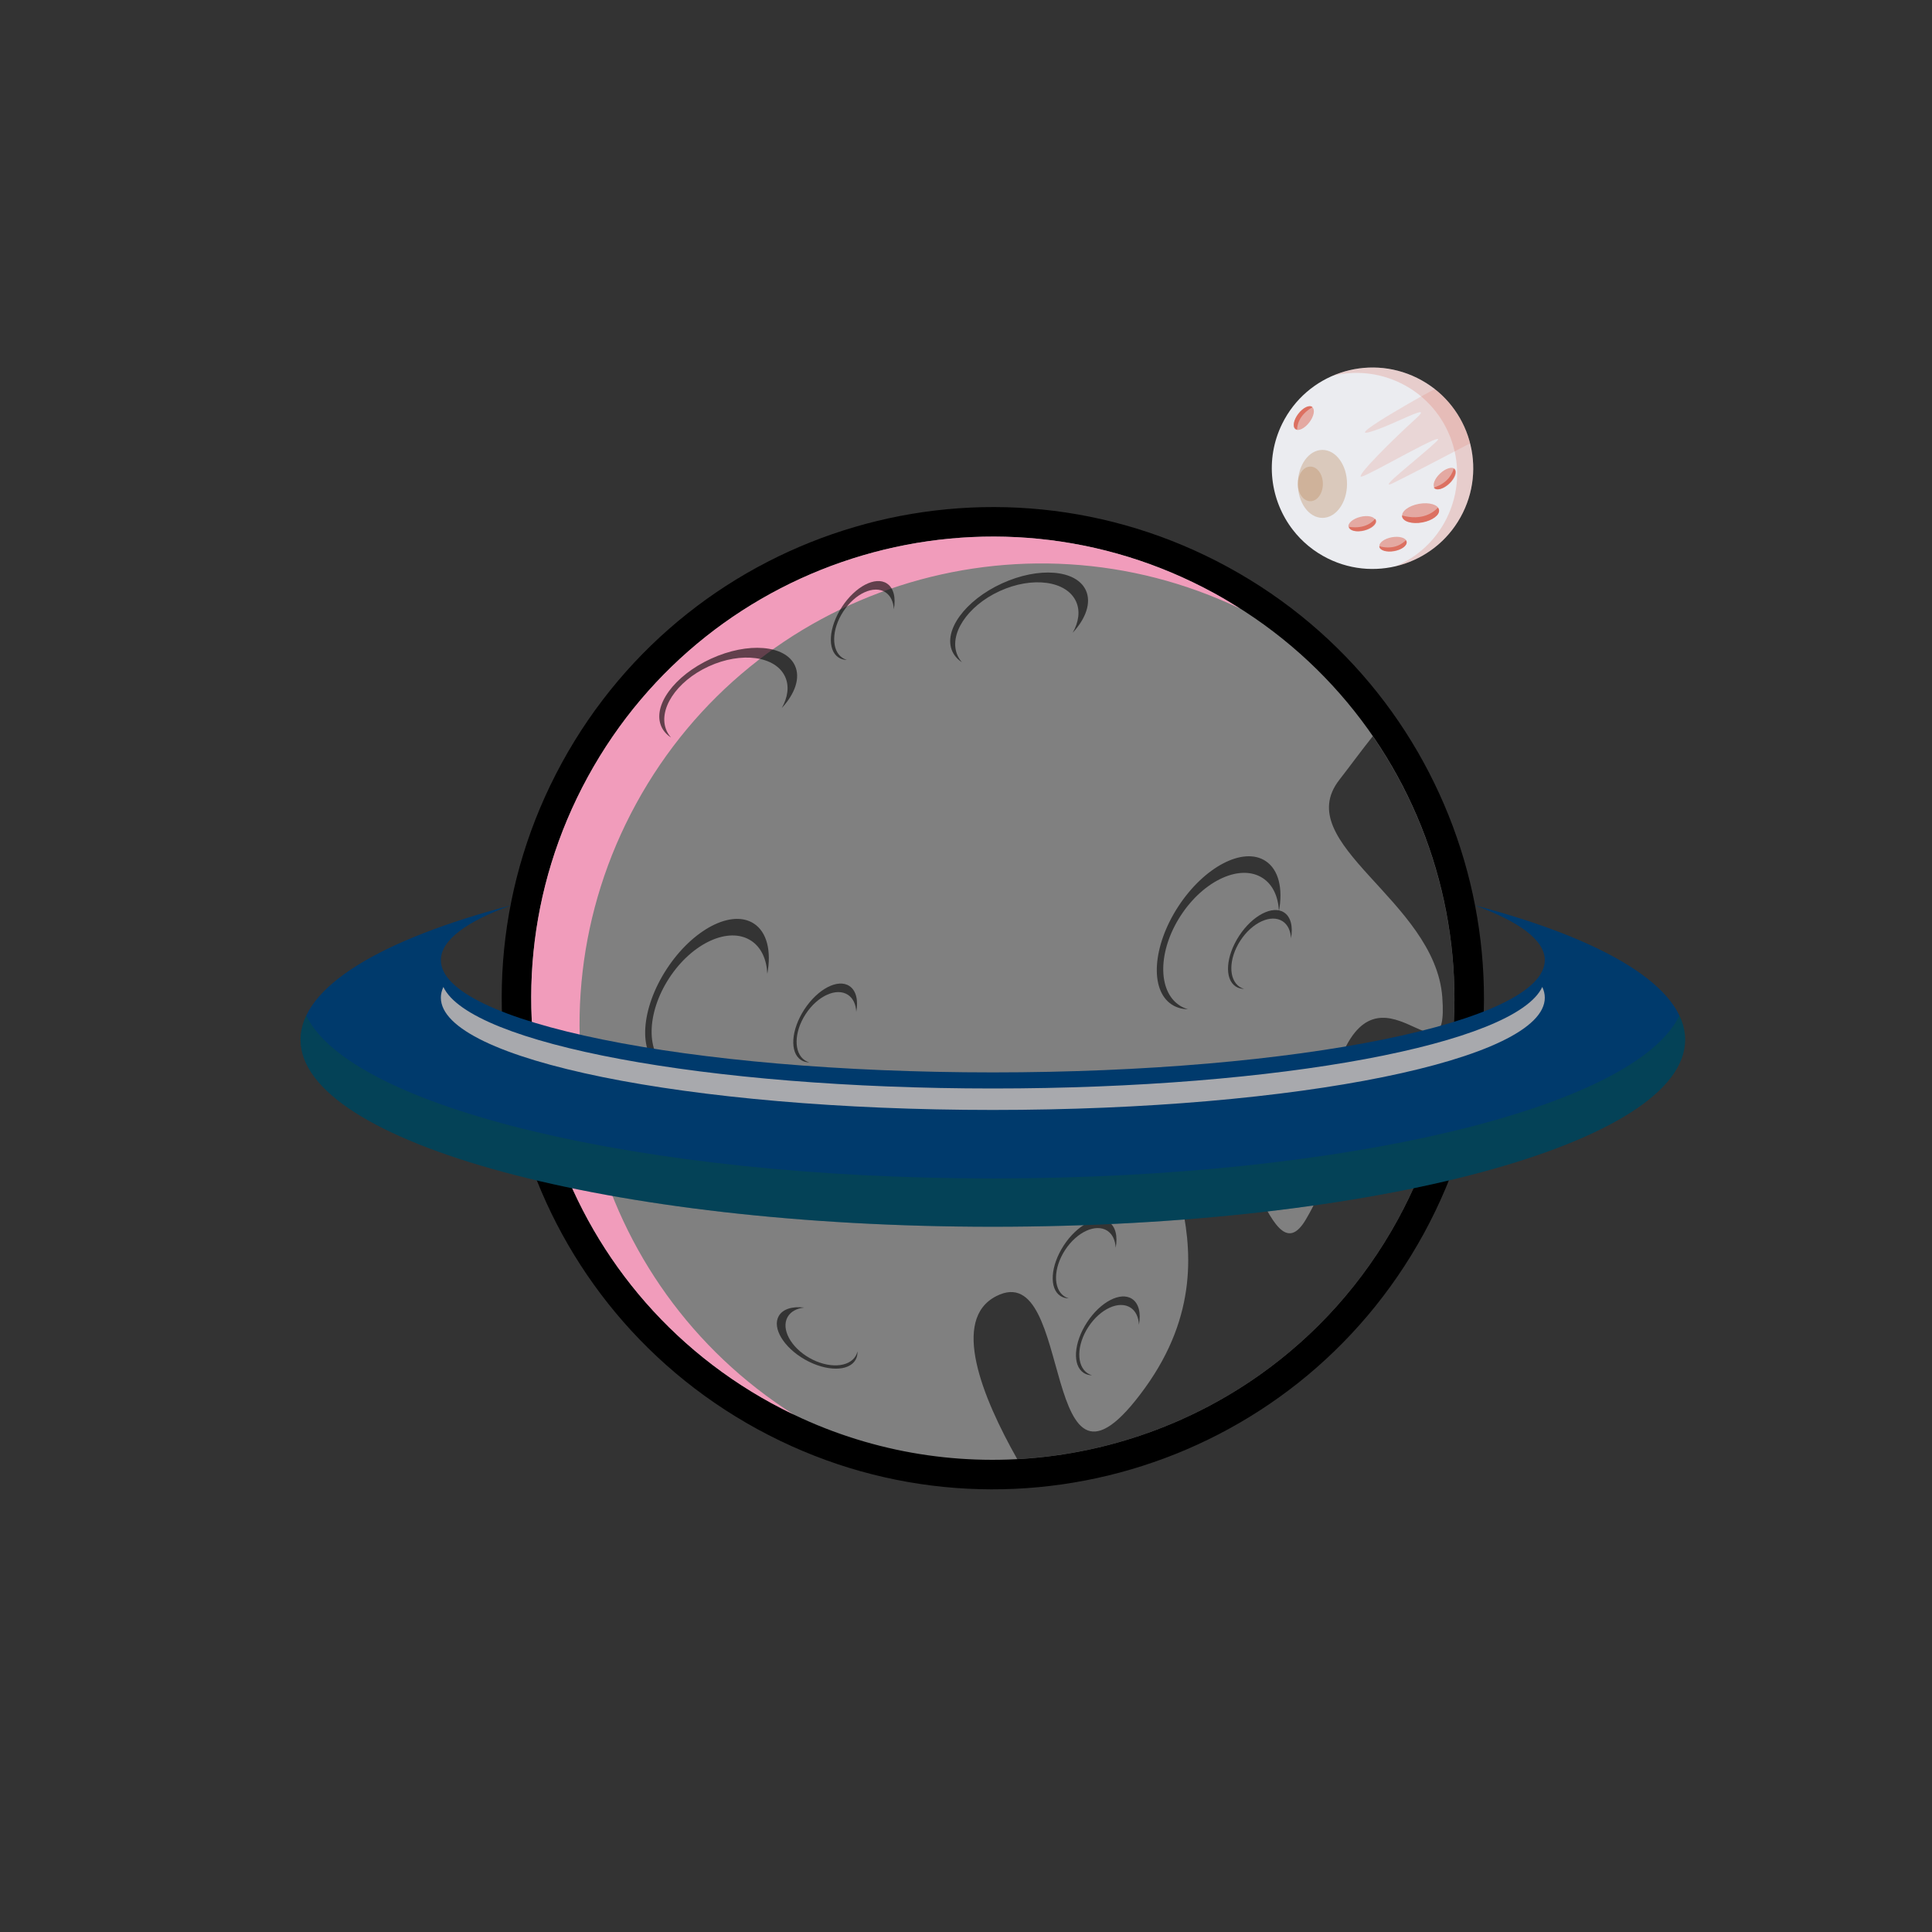 <?xml version="1.0" encoding="utf-8"?>
<!-- Generator: Adobe Illustrator 15.0.0, SVG Export Plug-In . SVG Version: 6.00 Build 0)  -->
<svg version="1.1" id="Layer_1" xmlns="http://www.w3.org/2000/svg" xmlns:xlink="http://www.w3.org/1999/xlink" x="0px" y="0px"
	 width="360px" height="360px" viewBox="0 0 360 360" enable-background="new 0 0 360 360" xml:space="preserve">
<rect x="0" y="0" width="360" height="360" fill="#333333" stroke="none"/>
<path fill="#FFFFFF" stroke="#000000" stroke-width="11" stroke-miterlimit="10" d="M143.771,261.474
	c-41.681-22.771-57.013-75.021-34.243-116.703c22.771-41.683,75.021-57.015,116.703-34.244
	c41.682,22.769,57.014,75.02,34.241,116.703C237.704,268.911,185.453,284.244,143.771,261.474z"/>
<path fill="#808080" d="M143.771,261.474c-41.681-22.771-57.013-75.021-34.243-116.703c22.771-41.683,75.021-57.015,116.703-34.244
	c41.682,22.769,57.014,75.02,34.241,116.703c-6.469,11.842-15.316,21.558-25.626,28.875
	C208.866,274.55,173.611,277.773,143.771,261.474z"/>
<path fill="#F19CBB" d="M118.528,149.771c22.02-40.309,71.606-55.969,112.545-36.367c-1.577-0.999-3.181-1.969-4.843-2.877
	c-41.682-22.771-93.932-7.439-116.703,34.244c-22.77,41.681-7.438,93.932,34.243,116.703c1.355,0.74,2.726,1.427,4.103,2.087
	C109.931,239.489,96.676,189.771,118.528,149.771z"/>
<path opacity="0.59" d="M268.749,185.785c1.376,18.058-11.807-8.625-19.354,12.476c-7.549,21.102,1.128,16.749-6.063,28.962
	c-7.191,12.214-11.13-23-22.922-20.772c-11.791,2.228,12.812,24.718-7.095,52.225c-19.906,27.506-12.812-24.719-27.667-17.163
	c-8.487,4.316-2.659,18.769,3.897,30.368c16.218-0.874,31.979-6.317,45.3-15.774c10.31-7.317,19.157-17.033,25.626-28.875
	c16.091-29.453,13.137-64.17-4.675-90.046c-2.221,2.796-4.326,5.679-6.229,8.125C240.287,157.239,267.373,167.727,268.749,185.785z"
	/>
<path opacity="0.59" d="M124.227,180.566c-4.824,7.387-5.372,15.572-1.223,18.282c0.878,0.573,1.898,0.853,3.004,0.871
	c-0.545-0.161-1.065-0.389-1.546-0.703c-4.149-2.71-4.043-10.218,0.236-16.771c4.279-6.552,11.112-9.668,15.261-6.958
	c1.891,1.234,2.888,3.471,3.019,6.153c0.773-4.174-0.031-7.731-2.503-9.345C136.326,169.386,129.052,173.178,124.227,180.566z"/>
<path opacity="0.59" d="M219.561,168.899c-4.824,7.387-5.371,15.571-1.223,18.282c0.879,0.572,1.898,0.852,3.005,0.871
	c-0.546-0.162-1.065-0.389-1.546-0.703c-4.149-2.711-4.044-10.218,0.235-16.771c4.279-6.552,11.112-9.668,15.261-6.958
	c1.891,1.234,2.888,3.471,3.02,6.153c0.772-4.174-0.031-7.731-2.504-9.345C231.66,157.719,224.386,161.512,219.561,168.899z"/>
<path opacity="0.59" d="M149.882,188.088c-2.487,3.81-2.77,8.029-0.63,9.427c0.453,0.295,0.979,0.439,1.549,0.448
	c-0.281-0.083-0.549-0.2-0.797-0.362c-2.139-1.397-2.085-5.268,0.122-8.646c2.206-3.379,5.729-4.984,7.868-3.588
	c0.975,0.637,1.489,1.79,1.557,3.173c0.398-2.151-0.016-3.985-1.291-4.817C156.121,182.324,152.37,184.279,149.882,188.088z"/>
<path opacity="0.59" d="M230.889,174.389c-2.487,3.81-2.77,8.029-0.631,9.427c0.453,0.295,0.979,0.439,1.549,0.448
	c-0.28-0.083-0.549-0.2-0.797-0.362c-2.139-1.397-2.084-5.268,0.122-8.646s5.729-4.984,7.868-3.588
	c0.975,0.637,1.488,1.79,1.557,3.173c0.398-2.151-0.016-3.985-1.291-4.817C237.127,168.625,233.377,170.58,230.889,174.389z"/>
<path opacity="0.59" d="M198.223,232.056c-2.487,3.81-2.77,8.029-0.631,9.427c0.453,0.295,0.979,0.439,1.549,0.448
	c-0.28-0.083-0.549-0.2-0.797-0.362c-2.139-1.397-2.084-5.268,0.122-8.646s5.729-4.984,7.868-3.588
	c0.975,0.637,1.488,1.79,1.557,3.173c0.398-2.151-0.016-3.985-1.291-4.817C204.461,226.292,200.711,228.247,198.223,232.056z"/>
<path opacity="0.59" d="M202.556,246.389c-2.487,3.81-2.77,8.029-0.631,9.427c0.453,0.295,0.979,0.439,1.549,0.448
	c-0.28-0.083-0.549-0.2-0.797-0.362c-2.139-1.397-2.084-5.268,0.122-8.646s5.729-4.984,7.868-3.588
	c0.975,0.637,1.488,1.79,1.557,3.173c0.398-2.151-0.016-3.985-1.291-4.817C208.794,240.625,205.044,242.58,202.556,246.389z"/>
<path opacity="0.59" d="M149.976,253.326c3.954,2.25,8.183,2.275,9.447,0.055c0.267-0.47,0.379-1.004,0.353-1.573
	c-0.065,0.285-0.166,0.561-0.313,0.817c-1.265,2.221-5.131,2.402-8.638,0.405c-3.507-1.996-5.324-5.415-4.061-7.635
	c0.576-1.012,1.696-1.595,3.072-1.747c-2.171-0.267-3.977,0.259-4.73,1.581C143.843,247.45,146.023,251.074,149.976,253.326z"/>
<path opacity="0.59" d="M156.882,113.088c-2.487,3.81-2.77,8.029-0.63,9.427c0.453,0.295,0.979,0.439,1.549,0.448
	c-0.281-0.083-0.549-0.2-0.797-0.362c-2.139-1.397-2.085-5.268,0.122-8.646c2.206-3.379,5.729-4.984,7.868-3.588
	c0.975,0.637,1.489,1.79,1.557,3.173c0.398-2.151-0.016-3.985-1.291-4.817C163.121,107.324,159.37,109.279,156.882,113.088z"/>
<path opacity="0.59" d="M132.49,122.739c-6.869,3.148-11.003,8.826-9.236,12.684c0.375,0.815,0.986,1.484,1.779,2.001
	c-0.321-0.366-0.594-0.767-0.799-1.215c-1.767-3.858,1.738-9.247,7.83-12.039s12.463-1.927,14.231,1.93
	c0.806,1.757,0.506,3.833-0.624,5.836c2.466-2.669,3.508-5.613,2.455-7.911C146.358,120.168,139.358,119.593,132.49,122.739z"/>
<path opacity="0.59" d="M186.698,108.712c-6.869,3.148-11.003,8.826-9.236,12.684c0.375,0.815,0.986,1.484,1.779,2.001
	c-0.321-0.366-0.594-0.767-0.799-1.215c-1.767-3.858,1.738-9.247,7.83-12.039c6.093-2.792,12.464-1.927,14.231,1.93
	c0.805,1.757,0.506,3.833-0.625,5.836c2.467-2.669,3.508-5.613,2.455-7.911C200.566,106.142,193.566,105.566,186.698,108.712z"/>

<path fill="#CC9966" d="M123.667,159.333"/>
<path fill="#EBECF0" d="M238.92,78.952c4.583-9.295,15.833-13.115,25.128-8.532c9.295,4.583,13.115,15.833,8.532,25.127
	c-4.581,9.296-15.833,13.116-25.128,8.533c-2.64-1.302-4.839-3.142-6.528-5.323C236.664,93.263,235.639,85.606,238.92,78.952z"/>
<path fill="#CC9966" d="M265.181,98.386"/>
<path fill="#B5651D" d="M266.435,90.355"/>
<ellipse transform="matrix(-0.984 0.178 -0.178 -0.984 542.195 142.592)" opacity="0.48" fill="#DA614E" cx="264.696" cy="95.638" rx="3.492" ry="1.745"/>
<ellipse transform="matrix(-0.984 0.178 -0.178 -0.984 533.034 154.984)" opacity="0.48" fill="#DA614E" cx="259.557" cy="101.429" rx="2.58" ry="1.291"/>
<ellipse transform="matrix(-0.729 0.684 -0.684 -0.729 526.408 -29.887)" opacity="0.48" fill="#DA614E" cx="269.116" cy="89.187" rx="2.579" ry="1.29"/>
<ellipse transform="matrix(-0.97 0.245 -0.245 -0.97 523.977 130.041)" opacity="0.48" fill="#DA614E" cx="253.901" cy="97.609" rx="2.58" ry="1.29"/>
<path opacity="0.78" fill="#DA614E" d="M261.26,96.26c0.173,0.949,1.85,1.439,3.747,1.096c1.897-0.344,3.296-1.392,3.125-2.34
	c-0.029-0.155-0.101-0.296-0.204-0.426c-0.795,0.868-2.872,2.494-6.679,1.463C261.246,96.123,261.248,96.192,261.26,96.26z"/>
<path opacity="0.78" fill="#DA614E" d="M267.159,90.853c0.021,0.035,0.047,0.069,0.076,0.099c0.486,0.52,1.725,0.151,2.763-0.823
	c1.039-0.975,1.487-2.186,0.999-2.706c-0.033-0.037-0.073-0.068-0.116-0.096C270.668,88.101,269.872,90.013,267.159,90.853z"/>
<path opacity="0.78" fill="#DA614E" d="M251.389,98.172c0.003,0.023,0.006,0.046,0.011,0.069c0.175,0.69,1.437,0.967,2.816,0.618
	c1.382-0.349,2.36-1.191,2.187-1.882c-0.03-0.113-0.09-0.214-0.17-0.303C255.832,97.182,254.411,98.621,251.389,98.172z"/>
<ellipse transform="matrix(0.609 -0.793 0.793 0.609 33.241 223.161)" opacity="0.48" fill="#DA614E" cx="242.949" cy="77.867" rx="2.58" ry="1.291"/>
<path opacity="0.78" fill="#DA614E" d="M244.571,75.869c-0.018-0.015-0.033-0.033-0.052-0.047c-0.563-0.434-1.726,0.131-2.592,1.261
	c-0.869,1.13-1.113,2.398-0.55,2.832c0.092,0.071,0.202,0.112,0.322,0.132C241.698,79.398,241.921,77.389,244.571,75.869z"/>
<path opacity="0.78" fill="#DA614E" d="M257.019,101.889c0.127,0.701,1.367,1.063,2.769,0.809s2.436-1.028,2.309-1.729
	c-0.021-0.112-0.071-0.214-0.145-0.308c-0.467,0.501-2.071,1.89-4.941,1.126C257.012,101.821,257.013,101.855,257.019,101.889z"/>
<path opacity="0.16" fill="#DA614E" d="M267.363,72.513c-0.736,0.259-16.76,9.247-12.199,8.003c4.295-1.171,12.493-5.954,8.589-2.44
	c-3.903,3.514-11.419,10.932-10.053,10.736s16.982-9.37,13.859-6.442c-3.123,2.928-11.517,9.37-7.905,7.613
	c2.655-1.292,10.364-5.322,14.265-7.368C272.917,78.691,270.665,75.109,267.363,72.513z"/>
<ellipse opacity="0.34" fill="#BA8759" cx="246.417" cy="90.167" rx="4.583" ry="6.333"/>
<ellipse opacity="0.34" fill="#BA8759" cx="244.167" cy="90.167" rx="2.333" ry="3.224"/>
<path opacity="0.22" fill="#DA614E" d="M264.048,70.42c-5.099-2.514-10.779-2.485-15.631-0.426
	c4.102-0.976,8.554-0.584,12.631,1.426c9.295,4.583,13.115,15.833,8.532,25.127c-2.068,4.197-5.502,7.264-9.496,8.959
	c5.25-1.25,9.925-4.741,12.496-9.959C277.163,86.252,273.343,75.002,264.048,70.42z"/>

<path fill="#003A6C" d="M274.738,168.68c8.347,3.023,13.113,6.512,13.113,10.226c0,11.554-46.048,20.919-102.852,20.919
	c-56.803,0-102.851-9.365-102.851-20.919c0-3.714,4.766-7.202,13.113-10.226C71.054,175.018,56,183.895,56,193.724
	c0,19.255,57.755,34.864,129,34.864c71.245,0,129-15.609,129-34.864C314,183.895,298.946,175.018,274.738,168.68z"/>
<g>
	<path fill="#A8A9AD" d="M82.619,183.904c-0.308,0.658-0.47,1.326-0.47,2.001c0,11.554,46.048,20.919,102.851,20.919
		c56.804,0,102.852-9.365,102.852-20.919c0-0.675-0.162-1.343-0.47-2.001c-4.948,10.615-48.894,18.92-102.382,18.92
		S87.567,194.52,82.619,183.904z"/>
</g>
<path opacity="0.21" fill="#136207" d="M312.934,189.223c-8.167,17.13-62.33,30.365-127.934,30.365
	c-65.603,0-119.767-13.235-127.933-30.365c-0.703,1.474-1.067,2.976-1.067,4.501c0,19.255,57.755,34.864,129,34.864
	c71.245,0,129-15.609,129-34.864C314,192.198,313.636,190.696,312.934,189.223z"/>
</svg>



